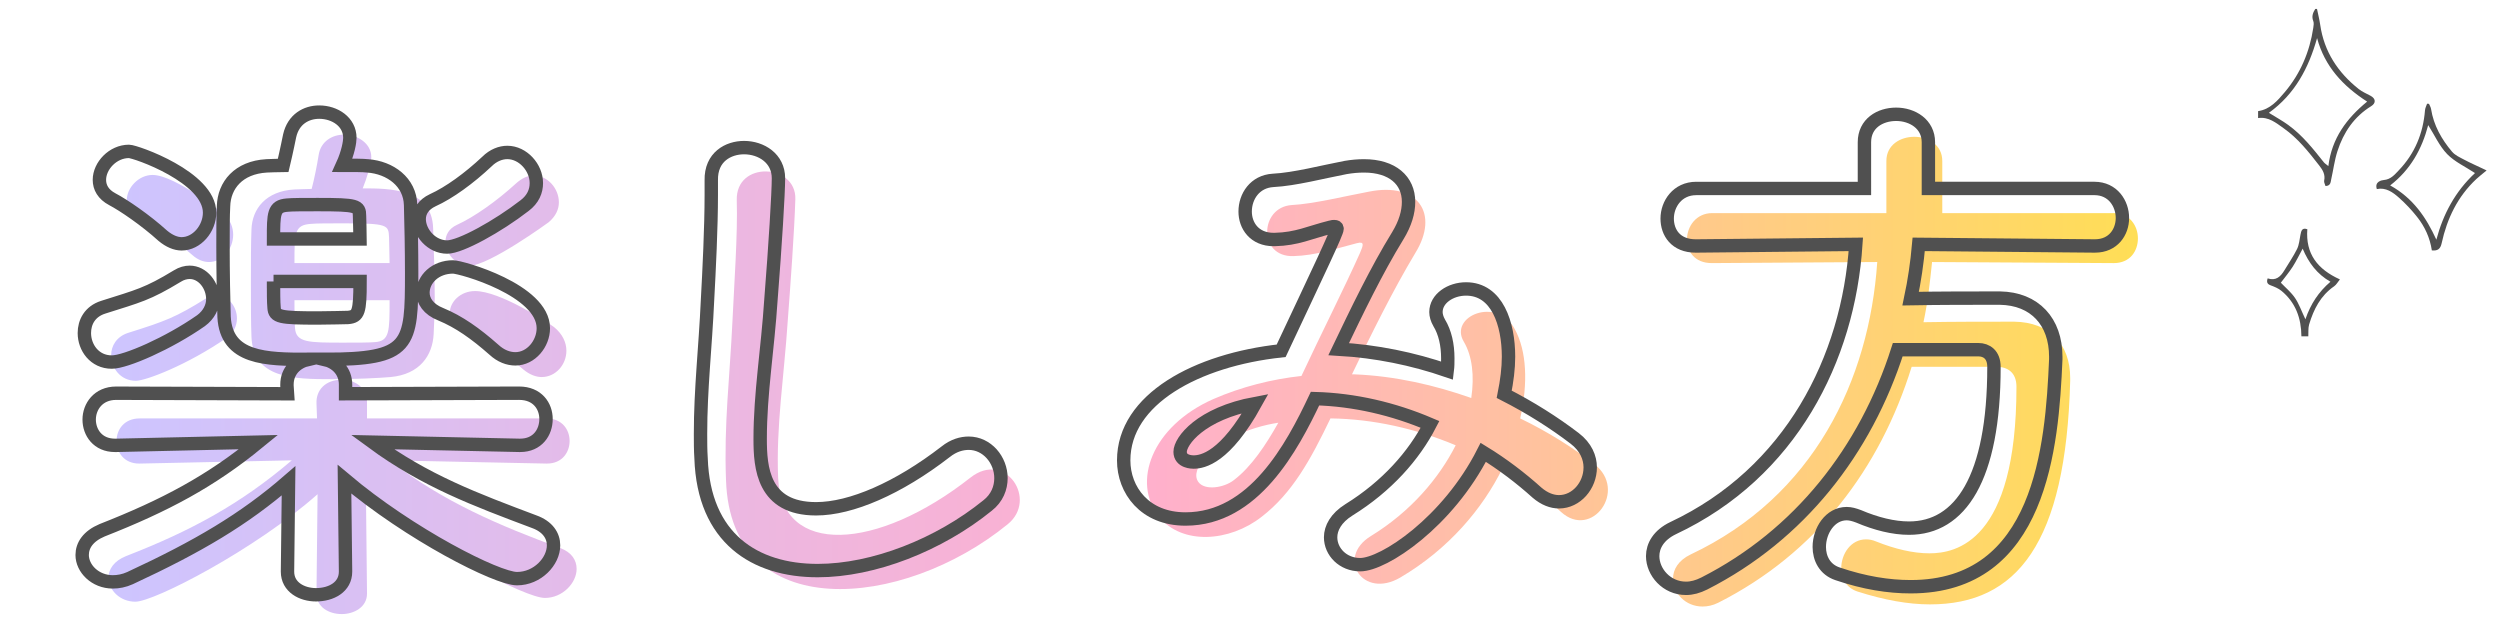 <?xml version="1.0" encoding="utf-8"?>
<!-- Generator: Adobe Illustrator 16.0.4, SVG Export Plug-In . SVG Version: 6.00 Build 0)  -->
<!DOCTYPE svg PUBLIC "-//W3C//DTD SVG 1.1//EN" "http://www.w3.org/Graphics/SVG/1.1/DTD/svg11.dtd">
<svg version="1.1" id="レイヤー_1" xmlns="http://www.w3.org/2000/svg" xmlns:xlink="http://www.w3.org/1999/xlink" x="0px"
	 y="0px" width="280px" height="70px" viewBox="0 0 280 70" enable-background="new 0 0 280 70" xml:space="preserve">
<g>
	<g>
		<linearGradient id="SVGID_1_" gradientUnits="userSpaceOnUse" x1="12.15" y1="41.928" x2="239.446" y2="41.928">
			<stop  offset="0" style="stop-color:#CDC5FF"/>
			<stop  offset="0.506" style="stop-color:#FFAFCE"/>
			<stop  offset="1" style="stop-color:#FFDE56"/>
		</linearGradient>
		<path fill="url(#SVGID_1_)" d="M61.211,51.92l-17.578-0.361c6.08,4.695,12.28,7.284,19.083,9.812
			c1.324,0.481,1.866,1.385,1.866,2.348c0,1.564-1.565,3.25-3.552,3.25c-2.167,0-12.341-5.236-20.046-11.738l0.121,11.197v0.06
			c0,1.505-1.445,2.288-2.829,2.288c-1.445,0-2.829-0.783-2.829-2.288v-0.06l0.119-11.076c-6.98,6.199-18.299,12.039-20.405,12.039
			c-1.746,0-3.011-1.324-3.011-2.709c0-0.902,0.602-1.866,1.987-2.408c7.283-2.829,12.821-5.839,18.54-10.715L15.643,51.92h-0.061
			c-1.686,0-2.529-1.264-2.529-2.527c0-1.265,0.844-2.529,2.59-2.529h19.864l-0.06-1.686c-0.061-1.504,1.021-2.648,2.829-2.648
			c1.444,0,2.829,0.843,2.829,2.528c0,0.061,0,0.061,0,0.12v1.686h20.105c1.745,0,2.588,1.265,2.588,2.529
			c0,1.264-0.843,2.527-2.528,2.527H61.211z M15.221,42.65c-1.745,0-2.77-1.445-2.77-2.89c0-1.023,0.602-2.047,1.867-2.468
			c4.213-1.325,5.357-1.746,8.729-3.853c0.421-0.241,0.843-0.361,1.203-0.361c1.324,0,2.288,1.264,2.288,2.588
			c0,0.782-0.361,1.626-1.144,2.167C20.939,40.904,16.305,42.65,15.221,42.65z M21.543,28.564c-2.048-1.806-4.696-3.551-6.081-4.274
			c-0.903-0.481-1.265-1.144-1.265-1.866c0-1.385,1.325-2.83,2.889-2.83c2.529,0,8.007,4.395,8.007,4.395
			c0.722,0.662,1.022,1.505,1.022,2.288c0,1.625-1.203,3.07-2.708,3.07C22.806,29.347,22.144,29.106,21.543,28.564z M48.51,25.554
			c0.059,2.167,0.18,5.057,0.18,7.705c0,1.565-0.06,3.01-0.121,4.154c-0.119,2.407-1.563,4.515-4.814,4.815
			c-1.324,0.121-4.094,0.24-6.562,0.24c-4.334,0-8.849-0.06-9.029-4.755c-0.062-1.505-0.062-3.792-0.062-6.02
			c0-2.288,0-4.515,0.062-5.959c0.061-2.348,1.625-4.334,4.815-4.515c0.481,0,1.144-0.06,1.927-0.06
			c0.301-1.144,0.602-2.649,0.782-3.792c0.241-1.565,1.564-2.288,2.829-2.288c1.505,0,3.069,0.963,3.069,2.528
			c0,0.722-0.541,2.468-0.962,3.491C43.573,21.1,48.389,21.1,48.51,25.554z M43.633,29.467c0-1.083-0.06-2.106-0.06-2.889
			c-0.061-1.385-0.12-1.565-5.116-1.565c-1.506,0-3.01,0-3.612,0.06c-1.866,0.12-1.866,0.963-1.866,4.394H43.633z M32.979,33.621
			c0,1.324,0,2.408,0.061,3.129c0.12,1.626,1.505,1.626,5.418,1.626c1.505,0,2.949,0,3.551-0.06
			c1.625-0.121,1.625-1.205,1.625-4.696H32.979z M52.543,29.768c-1.506,0-2.649-1.385-2.649-2.709c0-0.722,0.361-1.445,1.265-1.866
			c1.986-0.903,4.515-2.708,6.621-4.635c0.662-0.602,1.324-0.903,1.986-0.903c1.565,0,2.829,1.444,2.829,3.01
			c0,0.782-0.36,1.565-1.144,2.227C61.451,24.892,54.77,29.768,52.543,29.768z M58.622,41.386c-2.167-1.866-4.395-3.311-6.562-4.214
			c-1.203-0.481-1.686-1.264-1.686-2.106c0-1.264,1.204-2.468,2.83-2.468c2.769,0,7.945,3.371,8.848,4.034
			c0.964,0.782,1.385,1.745,1.385,2.648c0,1.564-1.203,2.949-2.77,2.949C60.066,42.229,59.345,41.988,58.622,41.386z"/>
		<linearGradient id="SVGID_2_" gradientUnits="userSpaceOnUse" x1="12.15" y1="41.928" x2="239.446" y2="41.928">
			<stop  offset="0" style="stop-color:#CDC5FF"/>
			<stop  offset="0.506" style="stop-color:#FFAFCE"/>
			<stop  offset="1" style="stop-color:#FFDE56"/>
		</linearGradient>
		<path fill="url(#SVGID_2_)" d="M81.313,53.786c-0.241-6.32,0.421-11.437,0.722-17.818c0.181-3.913,0.603-9.812,0.482-13.544
			c-0.121-4.455,6.682-4.094,6.561-0.121c-0.119,3.792-0.541,9.511-0.844,13.544c-0.42,6.381-1.323,11.859-1.082,17.697
			c0.361,8.789,11.076,8.188,21.549-0.06c3.914-3.07,7.586,2.468,4.154,5.237C101.118,68.293,81.855,70.039,81.313,53.786z"/>
		<linearGradient id="SVGID_3_" gradientUnits="userSpaceOnUse" x1="12.15" y1="41.928" x2="239.446" y2="41.928">
			<stop  offset="0" style="stop-color:#CDC5FF"/>
			<stop  offset="0.506" style="stop-color:#FFAFCE"/>
			<stop  offset="1" style="stop-color:#FFDE56"/>
		</linearGradient>
		<path fill="url(#SVGID_3_)" d="M151.719,41.928c4.516,0.181,8.971,1.203,13.063,2.648c0.361-2.468,0.12-4.695-0.843-6.32
			c-1.686-2.83,3.732-5.117,5.719-1.385c1.324,2.408,1.505,6.02,0.603,9.992c3.13,1.506,5.958,3.311,8.306,5.117
			c3.793,2.949-0.301,8.487-3.73,5.357c-1.987-1.807-4.154-3.432-6.562-4.876c-2.228,4.515-6.021,9.029-11.438,12.22
			c-4.213,2.468-7.223-2.227-3.31-4.635c4.515-2.77,7.645-6.502,9.511-10.174c-4.455-1.865-9.21-2.949-14.025-3.01
			c-2.229,4.635-4.274,8.367-7.705,11.016c-3.612,2.83-8.909,3.191-11.498,0c-3.069-3.852-0.844-10.112,6.08-13.182
			c3.19-1.385,6.562-2.229,9.872-2.589c2.106-4.515,4.876-9.993,6.562-13.785c0.361-0.843,0.542-1.324-0.361-1.083
			c-2.348,0.602-4.635,1.384-7.104,1.445c-3.973,0.12-3.792-5.478-0.181-5.719c2.409-0.12,6.08-1.023,8.669-1.505
			c5.478-1.083,7.885,2.468,5.177,6.862c-2.528,4.214-4.937,9.09-7.104,13.604H151.719z M137.574,49.15
			c-1.565,0.783-4.395,3.312-3.371,4.816c0.723,1.023,2.89,0.662,3.973-0.181c1.986-1.505,3.612-3.973,4.996-6.44
			C141.607,47.586,139.801,48.067,137.574,49.15z"/>
		<linearGradient id="SVGID_4_" gradientUnits="userSpaceOnUse" x1="12.15" y1="41.928" x2="239.446" y2="41.928">
			<stop  offset="0" style="stop-color:#CDC5FF"/>
			<stop  offset="0.506" style="stop-color:#FFAFCE"/>
			<stop  offset="1" style="stop-color:#FFDE56"/>
		</linearGradient>
		<path fill="url(#SVGID_4_)" d="M216.392,29.347c-0.241,2.288-0.481,4.515-0.964,6.741c3.312-0.06,6.922-0.06,10.174-0.06
			c3.912,0.06,6.26,2.468,6.26,6.321c0,0.119,0,0.18,0,0.301c-0.481,18.238-5.959,25.041-15.711,25.041
			c-2.407,0-5.116-0.481-8.126-1.445c-1.265-0.421-1.808-1.504-1.808-2.588c0-1.625,1.084-3.25,2.771-3.25
			c0.361,0,0.723,0.06,1.144,0.24c2.107,0.843,4.152,1.324,5.96,1.324c2.949,0,9.751-1.264,9.751-18.66
			c0-1.625-1.023-2.228-2.227-2.228h-9.512c-3.551,11.437-10.715,20.888-21.67,26.426c-0.603,0.302-1.204,0.421-1.746,0.421
			c-1.926,0-3.311-1.504-3.311-3.129c0-1.023,0.602-2.047,1.986-2.709c13.785-6.502,19.985-19.504,20.889-32.747l-18.48,0.12h-0.061
			c-1.926,0-2.769-1.324-2.769-2.648c0-1.445,1.022-2.95,2.829-2.95h19.503V18.03c0-1.806,1.565-2.709,3.131-2.709
			c1.563,0,3.13,0.903,3.13,2.709v5.839h19.202c1.806,0,2.709,1.445,2.709,2.83c0,1.384-0.843,2.769-2.709,2.769L216.392,29.347z"/>
	</g>
</g>
<g>
	<path fill="none" stroke="#505050" stroke-width="1.5" stroke-miterlimit="10" d="M41.711,49.52
		c5.9,4.334,11.559,6.441,18.119,8.909c1.506,0.542,2.168,1.565,2.168,2.648c0,1.806-1.807,3.732-4.094,3.732
		c-2.227,0-11.979-4.937-19.322-11.136l0.119,10.293v0.061c0,1.745-1.625,2.588-3.311,2.588c-1.564,0-3.189-0.843-3.189-2.588
		v-0.061l0.119-10.113c-4.996,4.334-10.111,7.344-17.758,10.896c-0.662,0.302-1.324,0.421-1.926,0.421
		c-1.986,0-3.432-1.504-3.432-3.01c0-1.083,0.662-2.105,2.229-2.769c7.043-2.769,12.158-5.478,17.516-9.872l-15.951,0.361h-0.121
		c-1.926,0-2.889-1.445-2.889-2.889c0-1.445,1.023-2.95,3.01-2.95l19.203,0.06l-0.061-0.902v-0.121c0-1.564,1.084-2.527,2.348-2.828
		c-4.695,0-9.15-0.061-9.391-4.756c-0.061-1.866-0.121-5.057-0.121-7.946c0-1.746,0-3.371,0.061-4.455
		c0.061-2.348,1.686-4.334,4.816-4.515c0.422,0,1.084-0.061,1.865-0.061c0.361-1.505,0.723-3.311,0.723-3.311
		c0.422-1.866,1.865-2.648,3.311-2.648c1.746,0,3.432,1.083,3.432,2.889c0,0.421-0.182,1.625-0.844,3.07c1.266,0,2.348,0,2.83,0.061
		c2.527,0.181,4.756,1.806,4.816,4.394c0.059,2.107,0.119,4.997,0.119,7.645c0,8.126-0.119,9.632-9.752,9.632
		c1.266,0.301,2.348,1.264,2.348,2.828v1.023l19.443-0.06c2.047,0,3.01,1.444,3.01,2.89c0,1.504-0.963,2.949-2.889,2.949h-0.121
		L41.711,49.52z M12.518,40.551c-1.928,0-3.07-1.625-3.07-3.251c0-1.204,0.602-2.408,2.105-2.889
		c3.975-1.264,4.938-1.445,8.309-3.492c0.48-0.301,0.963-0.421,1.383-0.421c1.445,0,2.59,1.445,2.59,3.01
		c0,0.842-0.422,1.746-1.324,2.408C18.896,38.443,14.082,40.551,12.518,40.551z M18.234,26.404
		c-1.926-1.746-4.393-3.431-5.658-4.093c-1.023-0.542-1.443-1.324-1.443-2.167c0-1.565,1.504-3.19,3.311-3.19
		c0.723,0,9.029,2.89,9.029,6.862c0,1.806-1.445,3.492-3.131,3.492C19.68,27.308,18.957,27.006,18.234,26.404z M40.328,26.766
		c0-0.963-0.061-1.866-0.061-2.588c0-1.144-0.301-1.264-4.695-1.264c-1.445,0-2.891,0-3.432,0.06
		c-1.506,0.121-1.506,0.963-1.506,3.792H40.328z M30.635,31.521c0,1.264,0,2.288,0.061,2.95c0.061,1.023,0.662,1.144,4.877,1.144
		c1.504,0,2.949-0.06,3.43-0.06c1.145-0.12,1.326-0.602,1.326-4.033H30.635z M50.078,27.668c-1.744,0-3.129-1.625-3.129-3.13
		c0-0.843,0.48-1.625,1.504-2.107c1.867-0.843,4.094-2.468,6.08-4.334c0.723-0.723,1.564-1.023,2.287-1.023
		c1.746,0,3.252,1.686,3.252,3.431c0,0.903-0.361,1.806-1.324,2.528C55.797,25.321,51.584,27.668,50.078,27.668z M55.316,39.166
		c-2.047-1.806-3.914-3.131-5.959-3.973c-1.385-0.542-1.986-1.505-1.986-2.408c0-1.505,1.383-2.889,3.369-2.889
		c0.904,0,10.113,2.588,10.113,6.862c0,1.746-1.385,3.432-3.129,3.432C56.941,40.189,56.098,39.889,55.316,39.166z"/>
	<path fill="none" stroke="#505050" stroke-width="1.5" stroke-miterlimit="10" d="M85.139,49.158c0,3.191,0.303,7.826,6.262,7.826
		c3.912,0,9.209-2.287,14.506-6.381c0.904-0.723,1.807-0.963,2.59-0.963c2.047,0,3.611,1.865,3.611,3.912
		c0,1.084-0.422,2.228-1.506,3.07c-5.416,4.395-12.76,7.283-19.021,7.283c-7.043,0-12.762-3.611-13.062-12.58
		c-0.061-0.903-0.061-1.867-0.061-2.709c0-5.117,0.543-9.632,0.783-14.989c0.182-3.311,0.422-8.187,0.422-11.798v-1.625
		c-0.061-2.648,1.926-3.672,3.672-3.672c1.926,0,3.852,1.204,3.852,3.431c0,1.625-0.361,7.524-0.842,13.604
		C85.982,39.166,85.139,44.042,85.139,49.158z"/>
	<path fill="none" stroke="#505050" stroke-width="1.5" stroke-miterlimit="10" d="M152.34,63.244c-1.926,0-3.311-1.444-3.311-3.07
		c0-1.023,0.602-2.166,2.047-3.069c4.273-2.649,7.283-6.08,9.088-9.571c-4.092-1.746-8.486-2.77-12.881-2.889
		c-2.588,5.477-6.863,13.483-14.508,13.483c-4.574,0-6.922-3.251-6.922-6.562c0-6.862,8.186-11.257,17.637-12.279
		c4.273-9.09,6.262-13.244,6.262-13.665c0-0.181-0.121-0.241-0.303-0.241c-0.119,0-0.24,0-0.42,0.06
		c-2.408,0.602-3.732,1.324-6.262,1.384h-0.119c-2.168,0-3.191-1.565-3.191-3.13c0-1.686,1.084-3.371,3.131-3.492
		c2.408-0.12,5.598-0.963,8.127-1.444c0.723-0.121,1.385-0.181,2.047-0.181c3.189,0,4.996,1.625,4.996,4.033
		c0,1.144-0.361,2.408-1.205,3.792c-2.408,3.913-4.574,8.428-6.621,12.701c4.213,0.241,8.307,1.084,12.16,2.408
		c0.061-0.481,0.061-0.902,0.061-1.385c0-1.505-0.303-2.889-0.965-3.973c-0.24-0.421-0.361-0.843-0.361-1.204
		c0-1.505,1.627-2.588,3.371-2.588c3.492,0,4.756,3.913,4.756,7.585c0,1.324-0.18,2.708-0.48,4.213
		c2.949,1.505,5.598,3.19,7.885,4.936c1.264,0.964,1.746,2.168,1.746,3.252c0,2.046-1.564,3.852-3.492,3.852
		c-0.781,0-1.625-0.301-2.467-1.023c-1.807-1.625-3.854-3.189-6.02-4.514C162.152,58.488,154.988,63.244,152.34,63.244z
		 M132.174,50.604c0,1.144,1.385,1.144,1.506,1.144c1.021,0,3.551-0.481,6.922-6.562C134.461,46.329,132.174,49.399,132.174,50.604z
		"/>
	<path fill="none" stroke="#505050" stroke-width="1.5" stroke-miterlimit="10" d="M234.58,27.548l-19.684-0.181
		c-0.18,2.046-0.48,4.093-0.902,6.08c3.25-0.06,6.803-0.06,9.992-0.06c3.912,0.06,6.26,2.648,6.26,6.562v0.301
		c-0.42,9.812-1.686,25.463-16.252,25.463c-2.469,0-5.178-0.422-8.188-1.445c-1.443-0.481-2.047-1.746-2.047-3.01
		c0-1.806,1.205-3.732,3.07-3.732c0.422,0,0.844,0.121,1.324,0.301c1.986,0.844,3.914,1.324,5.658,1.324
		c5.719,0,9.512-5.537,9.512-18.059c0-1.384-0.842-1.926-1.746-1.926h-9.029c-3.611,11.316-11.016,20.768-21.67,26.186
		c-0.723,0.361-1.385,0.541-2.047,0.541c-2.168,0-3.732-1.806-3.732-3.611c0-1.144,0.662-2.348,2.287-3.131
		c13.184-6.199,19.625-18.961,20.467-31.783l-17.877,0.181h-0.061c-2.229,0-3.191-1.505-3.191-3.07c0-1.625,1.145-3.371,3.252-3.371
		h18.84V15.93c0-2.106,1.746-3.13,3.553-3.13c1.805,0,3.611,1.083,3.611,3.13v5.177h18.6c2.047,0,3.131,1.685,3.131,3.311
		c0,1.565-1.023,3.13-3.07,3.13H234.58z"/>
</g>
<g>
	<path fill-rule="evenodd" clip-rule="evenodd" fill="#505050" d="M252.907,12.447c1.353-0.198,2.194-1.192,2.983-2.123
		c1.754-2.072,2.791-4.51,3.197-7.203c0.037-0.251,0.088-0.543,0-0.762c-0.209-0.52-0.039-0.938,0.223-1.359
		c0.064,0,0.129,0,0.194,0c0.122,0.593,0.274,1.183,0.361,1.783c0.435,3,1.979,5.335,4.312,7.19c0.396,0.316,0.887,0.514,1.336,0.76
		c0.581,0.317,0.613,0.816,0.064,1.156c-1.92,1.184-3.104,2.938-3.779,5.034c-0.331,1.021-0.463,2.105-0.701,3.156
		c-0.071,0.322-0.058,0.742-0.642,0.757c-0.054-0.199-0.188-0.42-0.149-0.603c0.152-0.682-0.166-1.199-0.541-1.681
		c-1.189-1.525-2.385-3.051-3.988-4.181c-0.862-0.61-1.693-1.316-2.87-1.147C252.907,12.965,252.907,12.706,252.907,12.447z
		 M265.119,11.38c-2.704-1.741-4.75-3.931-5.606-7.111c-0.946,3.358-2.488,6.28-5.396,8.367c0.801,0.5,1.51,0.884,2.152,1.351
		c1.585,1.146,2.791,2.664,3.993,4.182c0.12,0.149,0.298,0.251,0.515,0.429C261.163,15.471,262.828,13.257,265.119,11.38z"/>
	<path fill-rule="evenodd" clip-rule="evenodd" fill="#505050" d="M257.758,37.671c-0.016-2.023-0.643-3.787-2.244-5.101
		c-0.334-0.274-0.768-0.453-1.183-0.606c-0.384-0.141-0.503-0.338-0.354-0.787c0.92,0.31,1.447-0.19,1.871-0.895
		c0.479-0.799,1.016-1.57,1.426-2.403c0.231-0.474,0.272-1.044,0.376-1.576c0.086-0.438,0.166-0.84,0.771-0.63
		c-0.211,2.75,1.134,4.483,3.648,5.62c-0.229,0.279-0.39,0.594-0.646,0.771c-1.519,1.046-2.292,2.578-2.799,4.272
		c-0.123,0.416-0.066,0.889-0.092,1.335C258.275,37.671,258.018,37.671,257.758,37.671z M258.206,35.759
		c0.585-1.715,1.475-3.063,2.804-4.204c-1.497-0.854-2.441-2.111-3.111-3.705c-0.413,0.755-0.728,1.418-1.121,2.03
		c-0.395,0.613-0.866,1.174-1.324,1.783c0.512,0.54,1.145,1.059,1.587,1.708C257.495,34.043,257.768,34.84,258.206,35.759z"/>
	<path fill-rule="evenodd" clip-rule="evenodd" fill="#505050" d="M272.366,28.045c-0.21-1.409-0.785-2.658-1.647-3.746
		c-0.612-0.773-1.297-1.503-2.034-2.157c-0.698-0.619-1.476-1.178-2.481-0.966c-0.279-0.85,0.571-0.995,0.775-1.013
		c0.79-0.066,1.22-0.604,1.663-1.065c1.809-1.877,2.753-4.158,2.959-6.754c0.021-0.249,0.151-0.487,0.233-0.73
		c0.071,0.005,0.144,0.011,0.215,0.016c0.078,0.189,0.198,0.373,0.229,0.57c0.291,1.842,1.178,3.402,2.355,4.794
		c0.338,0.396,0.879,0.636,1.358,0.89c0.677,0.361,1.386,0.67,2.08,1c0.114,0.055,0.231,0.11,0.429,0.204
		c-0.49,0.409-0.834,0.67-1.148,0.962c-2.097,1.96-3.281,4.425-3.885,7.187C273.327,27.877,273.035,28.114,272.366,28.045z
		 M271.959,14.011c-0.707,2.697-1.991,5.002-4.26,6.756c2.57,1.423,4.037,3.589,5.172,6.078c0.772-2.893,2.115-5.394,4.327-7.462
		c-1.104-0.729-2.282-1.262-3.116-2.124C273.217,16.365,272.679,15.15,271.959,14.011z"/>
</g>
</svg>
